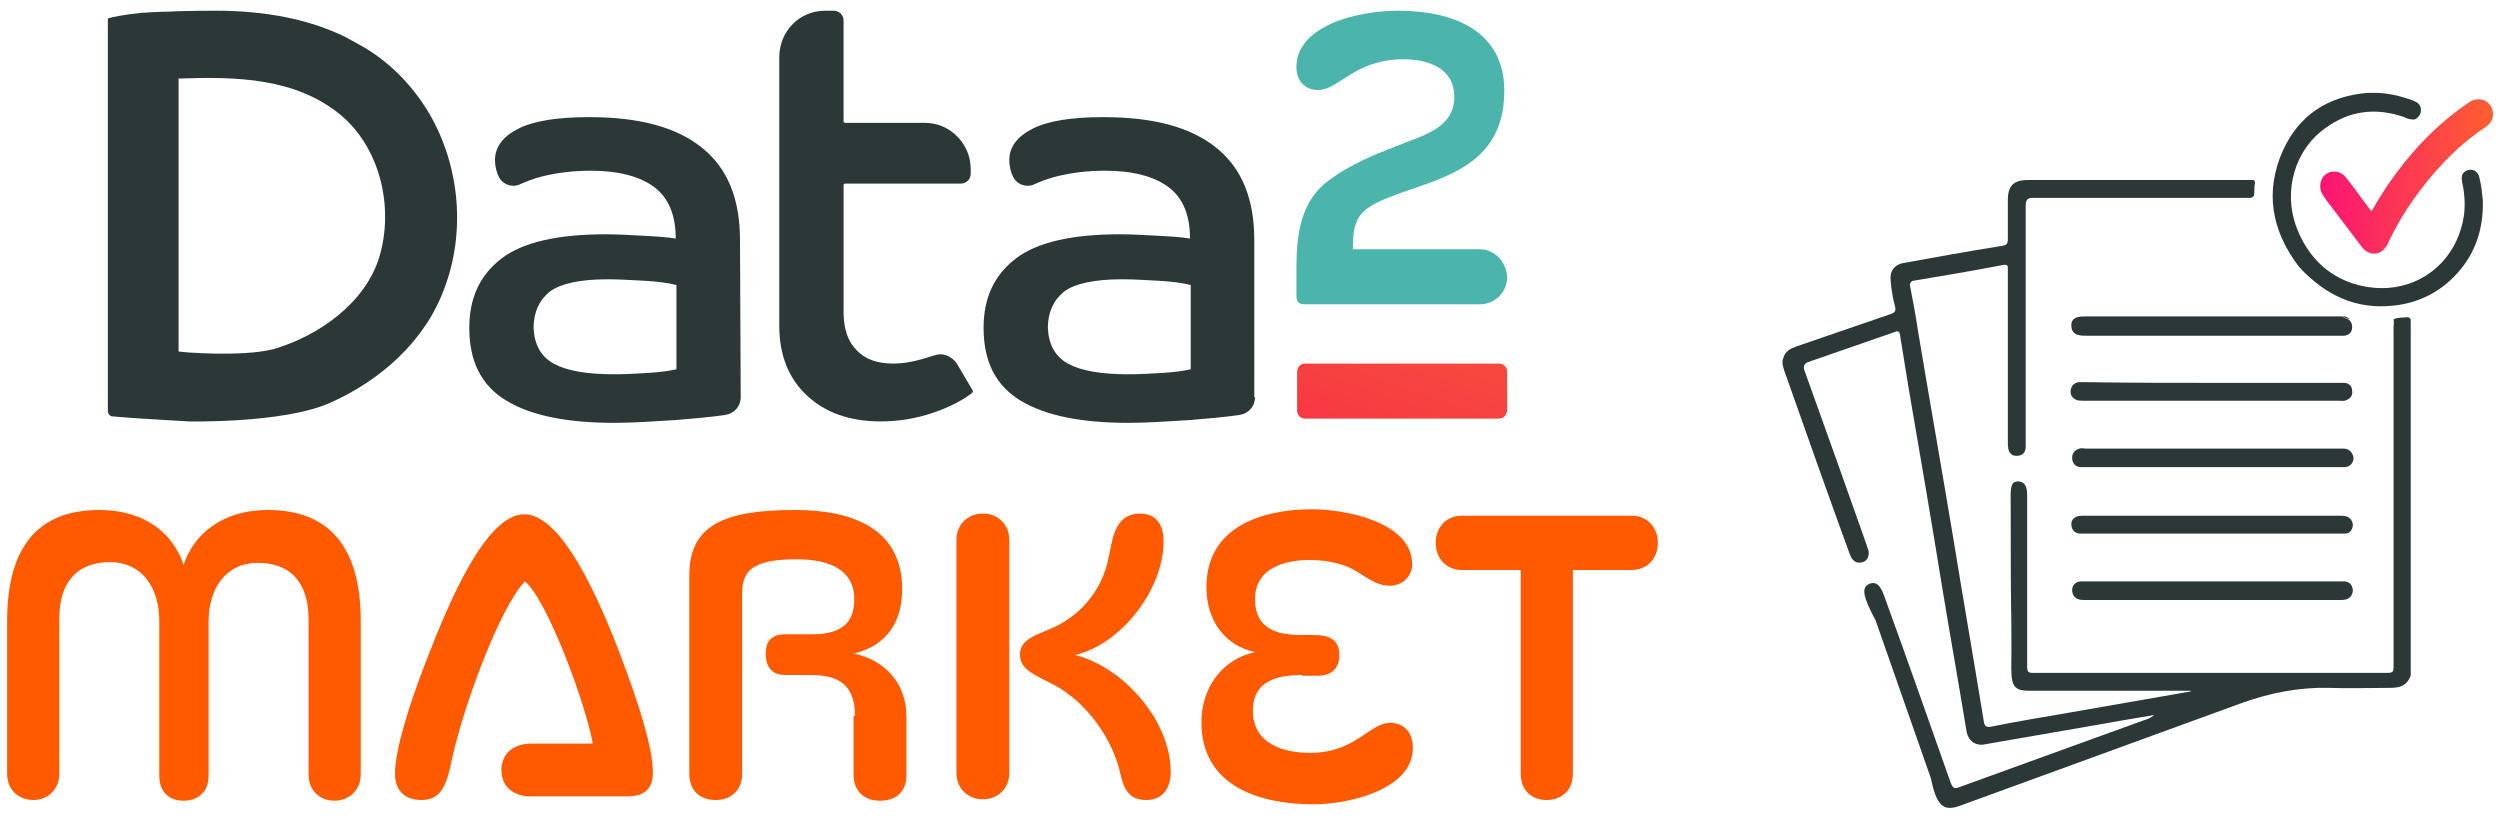 <?xml version="1.0" encoding="utf-8"?>
<!-- Generator: Adobe Illustrator 24.2.3, SVG Export Plug-In . SVG Version: 6.00 Build 0)  -->
<svg version="1.1" id="Layer_1" xmlns="http://www.w3.org/2000/svg" xmlns:xlink="http://www.w3.org/1999/xlink" x="0px" y="0px"
	width="350px" height="115px" viewBox="0 0 350 115" style="enable-background:new 0 0 350 115;" xml:space="preserve">
<style type="text/css">
	.st0{fill:#FF5A00;}
	.st1{fill:url(#SVGID_1_);}
	.st2{fill:#4BB5AC;}
	.st3{fill:#2C3838;}
	.st4{fill:url(#SVGID_2_);}
</style>
<g>
	<g>
		<g>
			<path class="st0" d="M43.2,86.7c0-5.1-2.5-7.9-7.1-7.9c-4.5,0-6.9,3.6-6.9,8.2v21.6c0,2.3-1.5,3.5-3.5,3.5c-2,0-3.4-1.2-3.4-3.5
				V86.9c0-4.6-2.4-8.2-6.9-8.2c-4.6,0-7.1,2.8-7.1,7.9v21.7c0,2.3-1.7,3.7-3.6,3.7c-2,0-3.7-1.3-3.7-3.7V86.9
				c0-10.3,4.3-15.5,12.9-15.5c6.5,0,10.4,3.4,11.8,7.7c1.4-4.3,5.4-7.7,11.8-7.7c8.6,0,13,5.2,13,15.5v21.5c0,2.3-1.7,3.7-3.7,3.7
				c-1.9,0-3.6-1.3-3.6-3.7V86.7z"/>
			<path class="st0" d="M74.4,111.5c-2.6,0-4.2-1.4-4.2-3.7c0-2.3,1.7-3.7,4.2-3.7H83c-1.1-5.9-6.4-20.1-9.5-22.7
				c-3.5,3.5-8.9,18.1-10.4,25.7c-0.7,3.2-1.6,4.9-4.1,4.9c-2.7,0-3.7-1.7-3.7-3.7c0-3.2,1.9-9.5,4.5-16.1C63,83.9,68.1,72,73.4,72
				c5.3,0,10.5,11.9,13.6,20.1c2.5,6.6,4.4,12.7,4.4,16c0,2.1-0.9,3.4-3.7,3.4H74.4z"/>
			<path class="st0" d="M119.7,100.2c0-5-3.1-5.7-6.4-5.7h-3.4c-1.6,0-2.7-0.9-2.7-3s1.2-2.7,2.7-2.7h3.6c3.3,0,6.1-0.8,6.1-4.9
				c0-4.2-3.6-5.6-8-5.6c-5.8,0-7.7,1.3-7.7,4.7v25.3c0,2.3-1.5,3.7-3.7,3.7c-2.2,0-3.7-1.3-3.7-3.7V80.6c0-7,4.7-9.2,14.8-9.2
				c7.6,0,15,2.3,15,11.1c0,4.5-2.1,7.9-6.8,9c4.5,0.9,7.4,4.3,7.4,8.8v8.2c0,2.4-1.5,3.6-3.7,3.6c-2.1,0-3.7-1.2-3.7-3.7V100.2z"/>
			<path class="st0" d="M133.9,75.6c0-2.2,1.6-3.7,3.7-3.7c2.1,0,3.7,1.5,3.7,3.7v32.6c0,2.2-1.6,3.7-3.7,3.7s-3.7-1.5-3.7-3.7V75.6
				z M163.9,108.1c0,2.2-1.1,3.9-3.4,3.9c-2.6,0-3.2-1.7-3.7-3.9c-1.1-4.7-4.6-9.7-9.2-12.2c-2.5-1.3-4.8-2.1-4.8-4.2
				c0-2.3,2.2-2.7,4.8-3.9c4-1.9,6.9-5.5,7.7-10.2c0.5-2.6,1-5.7,4.3-5.7c2.4,0,3.3,1.7,3.3,3.9c0,6.7-5.9,14.4-12.4,15.9
				C157.3,93.4,163.9,100.9,163.9,108.1z"/>
			<path class="st0" d="M182.3,94.5c-3.3,0-6.9,0.7-6.9,5c0,4.6,4.2,5.9,8,5.9c6.4,0,8.3-4.2,11.2-4.2c2.1,0,3.2,1.5,3.2,3.5
				c0,5.9-9.1,7.9-13.9,7.9c-7.2,0-15.7-2.3-15.7-11.5c0-4.7,2.8-8.8,7.5-9.8c-4.5-1-6.8-4.7-6.8-9.1c0-8.6,8-10.9,14.8-10.9
				c4.7,0,14,1.8,14,7.7c0,1.8-1.5,3-3.1,3c-2.3,0-3.8-1.7-5.8-2.6c-1.8-0.7-3.5-1-5.5-1c-3.4,0-7.6,1.1-7.6,5.5c0,4.2,3.2,5,6.4,5
				h1.5c1.9,0,3.9,0.2,3.9,2.8c0,1.9-1.1,2.9-3,2.9H182.3z"/>
			<path class="st0" d="M212.9,79.8h-8.2c-2.3,0-3.7-1.7-3.7-3.8c0-2.1,1.4-3.8,3.7-3.8h23.7c2.3,0,3.7,1.7,3.7,3.8
				c0,2.1-1.4,3.8-3.7,3.8h-8.2v28.5c0,2.5-1.7,3.7-3.7,3.7c-2,0-3.6-1.3-3.6-3.7V79.8z"/>
		</g>
		<g>
			<g>
				<linearGradient id="SVGID_1_" gradientUnits="userSpaceOnUse" x1="182.067" y1="94.763" x2="215.727" y2="0.149">
					<stop  offset="1.035660e-03" style="stop-color:#F61545"/>
					<stop  offset="1" style="stop-color:#F97D39"/>
				</linearGradient>
				<path class="st1" d="M209.9,58.6h-27.2c-0.6,0-1.1-0.5-1.1-1.1v-5.5c0-0.6,0.5-1.1,1.1-1.1h27.2c0.6,0,1.1,0.5,1.1,1.1v5.5
					C210.9,58.1,210.5,58.6,209.9,58.6z"/>
				<path class="st2" d="M207.2,34.9h-17.8c0-3.4,0.4-5,3.3-6.5c6.7-3.3,17.9-3.7,17.9-15.7c0-8.2-6.8-11.2-14.9-11.2
					c-5.7,0-14.2,2.1-14.2,7.9c0,1.9,1.2,3.2,3,3.2c3,0,5.1-4.3,12-4.3c3.7,0,7.1,1.4,7.1,5.2c0,4.5-4.3,5.4-8.2,7
					c-3.1,1.2-6.3,2.5-9.3,4.7c-4,2.9-4.6,7.6-4.6,12.3v3.9c0,0.8,0.3,1.2,1.1,1.2h22.8c0.2,0,0.4,0,0.5,0h1.3
					c2.1,0,3.8-1.7,3.8-3.8v0C210.9,36.6,209.2,34.9,207.2,34.9z"/>
			</g>
			<path class="st3" d="M131,49.7l-2,0.6c-1.4,0.4-2.7,0.6-3.9,0.6c-2.3,0-4-0.6-5.2-1.9c-1.2-1.2-1.8-3-1.8-5.3l0-17.8
				c0-0.1,0.1-0.2,0.2-0.2h16.2c0.8,0,1.4-0.6,1.4-1.4v-0.6c0-3.6-2.9-6.5-6.4-6.5h-11.2c-0.1,0-0.2-0.1-0.2-0.2V2.9
				c0-0.8-0.6-1.4-1.4-1.4h-1.2c-3.6,0-6.4,2.9-6.4,6.5v37.6c0,4.1,1.3,7.4,3.9,9.8c2.6,2.4,6,3.6,10.3,3.6c2.5,0,4.9-0.4,7.3-1.2
				c2.3-0.8,4.1-1.7,5.5-2.8c0.1-0.1,0.1-0.2,0.1-0.3l-2.3-3.9C133.1,49.8,132,49.4,131,49.7z"/>
			<path class="st3" d="M175.7,55.6c0,1.3-0.9,2.3-2.2,2.5c-2.1,0.3-4.4,0.5-6.8,0.7c-3.2,0.2-6.1,0.4-8.7,0.4
				c-6.6,0-11.6-1-15.1-3.1c-3.5-2.1-5.2-5.5-5.2-10.2c0-4.2,1.5-7.4,4.5-9.7c3-2.3,7.9-3.4,14.6-3.4c1.5,0,3.3,0.1,5.2,0.2
				c1.9,0.1,3.5,0.2,4.6,0.4c0-3.3-1-5.7-3-7.2c-2-1.5-5-2.3-8.9-2.3c-2.5,0-4.8,0.3-6.8,0.8c-1.2,0.3-2.2,0.7-3.1,1.1
				c-1,0.5-2.3,0.1-2.9-0.9l0,0c-0.4-0.8-0.6-1.6-0.6-2.5c0-1.8,1.1-3.3,3.3-4.4c2.2-1.1,5.5-1.6,9.9-1.6c7,0,12.2,1.4,15.8,4.3
				c3.6,2.9,5.3,7.2,5.3,12.9V55.6z M149.5,50.9c1.8,1,4.6,1.5,8.5,1.5c1.6,0,3.2-0.1,4.9-0.2c1.6-0.1,2.9-0.3,3.8-0.5V39.9
				c-1.2-0.3-2.7-0.5-4.6-0.6c-1.9-0.1-3.5-0.2-5-0.2c-3.9,0-6.6,0.6-8.1,1.7c-1.5,1.2-2.3,2.9-2.3,5.1
				C146.8,48.2,147.7,49.9,149.5,50.9z"/>
			<path class="st3" d="M103.7,55.6c0,1.3-0.9,2.3-2.2,2.5c-2.1,0.3-4.4,0.5-6.8,0.7c-3.2,0.2-6.1,0.4-8.7,0.4
				c-6.6,0-11.6-1-15.1-3.1c-3.5-2.1-5.2-5.5-5.2-10.2c0-4.2,1.5-7.4,4.5-9.7c3-2.3,7.9-3.4,14.6-3.4c1.5,0,3.3,0.1,5.2,0.2
				c1.9,0.1,3.5,0.2,4.6,0.4c0-3.3-1-5.7-3-7.2c-2-1.5-5-2.3-8.9-2.3c-2.5,0-4.8,0.3-6.8,0.8c-1.2,0.3-2.2,0.7-3.1,1.1
				c-1,0.5-2.3,0.1-2.9-0.9l0,0c-0.4-0.8-0.6-1.6-0.6-2.5c0-1.8,1.1-3.3,3.3-4.4c2.2-1.1,5.5-1.6,9.9-1.6c7,0,12.2,1.4,15.8,4.3
				c3.6,2.9,5.3,7.2,5.3,12.9L103.7,55.6z M77.5,50.9c1.8,1,4.6,1.5,8.5,1.5c1.6,0,3.2-0.1,4.9-0.2c1.6-0.1,2.9-0.3,3.8-0.5l0-11.8
				c-1.2-0.3-2.7-0.5-4.6-0.6c-1.9-0.1-3.5-0.2-5-0.2c-3.9,0-6.6,0.6-8.1,1.7c-1.5,1.2-2.3,2.9-2.3,5.1
				C74.8,48.2,75.7,49.9,77.5,50.9z"/>
			<path class="st3" d="M60.1,15.9c-2.2-3.7-5.2-6.9-9-9.2c-0.9-0.5-1.8-1-2.7-1.5c-5.1-2.5-11.2-3.7-18.2-3.7
				c-3.6,0-6.5,0.1-8.8,0.2c-2.3,0.1-4.2,0.4-5.6,0.7c-0.3,0.1-0.5,0.1-0.7,0.2v55.1c0.1,0.3,0.3,0.6,0.7,0.6c1,0.1,4,0.3,4,0.3
				l6.6,0.4c0,0,13.3,0.3,19.8-2.6c7-3.1,13.3-8.6,16-16C65.2,32.5,64.4,23.3,60.1,15.9z M53.1,36c-2,6.5-8.6,11.1-14.9,12.9
				C33.9,50,25,49.3,25,49.2V11c8.1-0.3,16.4-0.1,22.7,5.1C53.2,20.7,55.2,29,53.1,36z"/>
		</g>
	</g>
	<g>
		<g>
			<path class="st3" d="M309.8,62.8c5.9,0,11.7,0,17.6,0c0.2,0,0.5,0,0.7,0c0.8,0,1.3,0.6,1.4,1.3c0,0.7-0.5,1.3-1.3,1.3
				c-0.1,0-0.3,0-0.4,0c-12,0-23.9,0-35.9,0c-0.2,0-0.5,0-0.7,0c-0.7-0.1-1.1-0.6-1.1-1.3c0-0.7,0.4-1.1,1-1.3c0.3-0.1,0.6,0,0.9,0
				C297.9,62.8,303.8,62.8,309.8,62.8z"/>
			<path class="st3" d="M309.7,53.6c5.9,0,11.8,0,17.7,0c0.3,0,0.6,0,0.9,0c0.6,0.1,1,0.5,1,1.1c0.1,0.6-0.2,1.1-0.8,1.3
				c-0.3,0.2-0.7,0.1-1.1,0.1c-11.9,0-23.8,0-35.7,0c-0.3,0-0.7,0-1-0.1c-0.6-0.3-0.9-0.7-0.8-1.4c0.1-0.6,0.5-1,1.1-1.1
				c0.3,0,0.6,0,0.9,0C297.9,53.6,303.8,53.6,309.7,53.6z"/>
			<path class="st3" d="M309.7,74.7c-5.9,0-11.8,0-17.7,0c-0.3,0-0.6,0-0.9,0c-0.7-0.1-1-0.5-1.1-1.1c-0.1-0.6,0.2-1.1,0.8-1.3
				c0.4-0.1,0.7-0.1,1.1-0.1c11.8,0,23.6,0,35.5,0c0.4,0,0.7,0,1.1,0.1c0.6,0.2,0.9,0.7,0.9,1.3c-0.1,0.6-0.4,1.1-1.1,1.1
				c-0.3,0-0.6,0-0.9,0C321.5,74.7,315.6,74.7,309.7,74.7z"/>
			<path class="st3" d="M309.8,81.4c5.9,0,11.7,0,17.6,0c0.3,0,0.6,0,0.9,0c0.7,0.1,1,0.5,1.1,1.2c0,0.6-0.3,1.1-0.9,1.3
				c-0.3,0.1-0.6,0.1-0.9,0.1c-11.9,0-23.8,0-35.7,0c-0.3,0-0.6,0-0.9-0.1c-0.6-0.2-0.9-0.7-0.9-1.3c0-0.6,0.4-1.1,1.1-1.2
				c0.3,0,0.6,0,0.9,0C298,81.4,303.9,81.4,309.8,81.4z"/>
			<g>
				<path class="st3" d="M335.1,45.7c0,16.3,0,31.7,0,47.7c0,0.6-0.1,0.8-0.8,0.8c-16.6,0-33.2,0-49.7,0c-0.7,0-0.8-0.2-0.8-0.9
					c0-7.7,0-15.4,0-23c0-0.3,0-0.6,0-1c0-1.3-0.4-1.9-1.3-1.9c-1.2,0-1,1.3-1,4c0,18.3,0.1,10.8,0.1,19.5c0,4.2-0.4,5.8,2.3,5.8
					c7.3,0,14.5,0,21.8,0c0.3,0,0.7,0,1,0c0,0,0,0.1,0,0.1c-5.7,1-11.5,2-17.2,3c-3.5,0.6-7.1,1.2-10.6,1.9c-0.8,0.2-1.1,0-1.2-0.9
					c-1.4-8.6-2.9-17.2-4.3-25.8c-1.6-9.6-3.3-19.2-4.9-28.8c-0.3-2.1-0.7-4.1-1.1-6.2c-0.1-0.3,0.2-0.7,0.5-0.7
					c4.2-0.7,8.4-1.4,12.5-2.2c0.7-0.1,0.7,0.1,0.7,0.6c0,3.1,0,6.3,0,9.4c0,4.9,0,9.9,0,14.8c0,0.6,0,1.3,0.5,1.7
					c0.1,0.1,0.3,0.2,0.5,0.2c0.9,0.1,1.4-0.3,1.5-1.1c0-0.3,0-0.6,0-1c0-11,0-21.9,0-32.9c0-0.8,0.2-1.1,1-1.1
					c10.1,0,20.2,0,30.4,0c0.4,0,0.6-0.3,0.6-0.6c0-0.5,0-1,0.1-1.5c0-0.2-0.1-0.4-0.3-0.4c-10.5,0-21,0-31.5,0
					c-2,0-2.8,0.8-2.8,2.8c0,1.7,0,3.3,0,5c0,1.3,0,1.3-1.3,1.5c-4.4,0.7-8.8,1.5-13.2,2.3c-1.4,0.2-2.1,1.2-1.9,2.6
					c0.1,1.2,0.3,2.4,0.6,3.5c0.2,0.7-0.1,0.9-0.7,1.1c-4.4,1.5-8.7,3-13.1,4.5c-0.8,0.3-1.5,0.6-1.8,1.5c-0.3,0.7-0.1,1.3,0.1,1.9
					c3,8.5,6,17,9.1,25.5c0.1,0.2,0.2,0.5,0.3,0.7c0.4,0.6,0.9,0.8,1.6,0.6c0.6-0.2,0.9-0.8,0.8-1.5c0-0.3-0.2-0.5-0.2-0.7
					c-2.9-8.2-5.8-16.4-8.8-24.7c-0.2-0.5,0.1-1,0.5-1.1c4-1.4,8.1-2.8,12.1-4.2c0.5-0.2,0.7-0.2,0.8,0.4c0.4,2.5,0.8,4.9,1.2,7.4
					c1.6,9.3,3.2,18.6,4.7,27.9c1.1,6.7,2.3,13.4,3.4,20.1c0.2,1.4,1.3,2.2,2.6,1.9c5.8-1,11.5-2,17.3-3c2.1-0.4,4.2-0.7,6.4-1.1
					c-0.3,0.2-0.5,0.4-0.8,0.5c-8.8,3.2-17.7,6.4-26.5,9.6c-0.7,0.3-0.9,0.1-1.2-0.6c-3.1-8.8-6.2-17.6-9.4-26.4
					c-0.5-1.3-1.1-1.8-1.9-1.5c-1.3,0.5-1,1.8,0.8,5.2c2.6,7.4,5.1,14.6,7.7,22c0.8,3.8,1.7,4.8,4.1,3.9
					c13.2-4.8,26.3-9.6,39.5-14.4c3.9-1.4,8-2.2,12.1-2.1c2.9,0.1,5.8,0,8.7,0c1.4,0,2.3-0.4,2.8-1.7l0-49.8c0-0.2-0.2-0.4-0.5-0.4
					c-0.6,0.1-1.3,0-1.9,0.3C335.2,45.3,335.1,45.5,335.1,45.7z"/>
				<path class="st3" d="M327.8,44.3c-6.1,0-12.1,0-18.2,0c-5.9,0-11.8,0-17.7,0c-0.3,0-0.7,0-1,0.1c-0.6,0.1-1,0.6-0.9,1.3
					c0,0.6,0.4,1.1,1,1.2c0.3,0.1,0.7,0.1,1,0.1c11.8,0,23.5,0,35.3,0c0.3,0,0.6,0,0.9,0c0.7-0.1,1.1-0.5,1.1-1.2
					c0-0.4-0.1-0.7-0.4-1C328.6,44.6,328.2,44.5,327.8,44.3C327.8,44.3,327.8,44.3,327.8,44.3z"/>
				<path class="st3" d="M328.3,44.3c-0.1,0-0.3,0-0.5,0c0.4,0.1,0.8,0.3,1.2,0.4C328.8,44.5,328.6,44.4,328.3,44.3z"/>
			</g>
		</g>
		<g>
			<g>
				<path class="st3" d="M347.1,24.8L347.1,24.8c-0.1-0.5-0.5-0.9-0.9-1c-0.4-0.1-0.9,0-1.2,0.3c-0.4,0.3-0.4,0.8-0.3,1.4
					c0.4,1.8,0.5,3.7,0.1,5.5c-1.1,5.2-5.2,8.9-10.4,9.3c-2.8,0.2-5.6-0.5-7.9-2c-2.3-1.5-4-3.8-5-6.5c-1.9-5.1-0.2-10.9,4.1-13.9
					c3.3-2.4,7-2.9,11-1.5l0.2,0.1c0.3,0.1,0.5,0.2,0.7,0.2c0.5,0.1,0.8,0,1.1-0.4c0.3-0.3,0.4-0.8,0.3-1.2c-0.1-0.5-0.5-0.8-1-1
					c-1.9-0.7-3.7-1.1-5.4-1.1c-0.4,0-0.7,0-1.1,0c-5.6,0.5-9.6,3.2-11.8,8.1c-2.5,5.6-1.7,11.1,2.3,16.3c3.8,4.1,8.1,5.9,13,5.4
					c3.4-0.3,6.3-1.7,8.6-4c2.9-2.9,4.2-6.5,4.1-10.7C347.5,27.1,347.4,26,347.1,24.8z"/>
			</g>
			<g>
				<linearGradient id="SVGID_2_" gradientUnits="userSpaceOnUse" x1="324.845" y1="24.718" x2="349" y2="24.718">
					<stop  offset="0" style="stop-color:#FA1474"/>
					<stop  offset="1" style="stop-color:#FF5F30"/>
				</linearGradient>
				<path class="st4" d="M332,29.6c1.1-1.9,2.2-3.7,3.5-5.4c2.9-3.9,6.2-7.2,10.2-9.9c1.4-0.9,3.1-0.2,3.3,1.4
					c0.1,0.8-0.2,1.5-0.9,2c-3.5,2.3-6.5,5.3-9,8.6c-1.9,2.4-3.5,5-4.8,7.8c-0.8,1.7-2.6,1.9-3.7,0.4c-1.6-2.1-3.1-4.1-4.7-6.2
					c-0.3-0.4-0.6-0.8-0.8-1.2c-0.5-0.8-0.3-2.1,0.5-2.7c0.8-0.6,2-0.5,2.7,0.3c1,1.2,1.9,2.5,2.8,3.7
					C331.4,28.8,331.7,29.2,332,29.6z"/>
			</g>
		</g>
	</g>
</g>
</svg>
